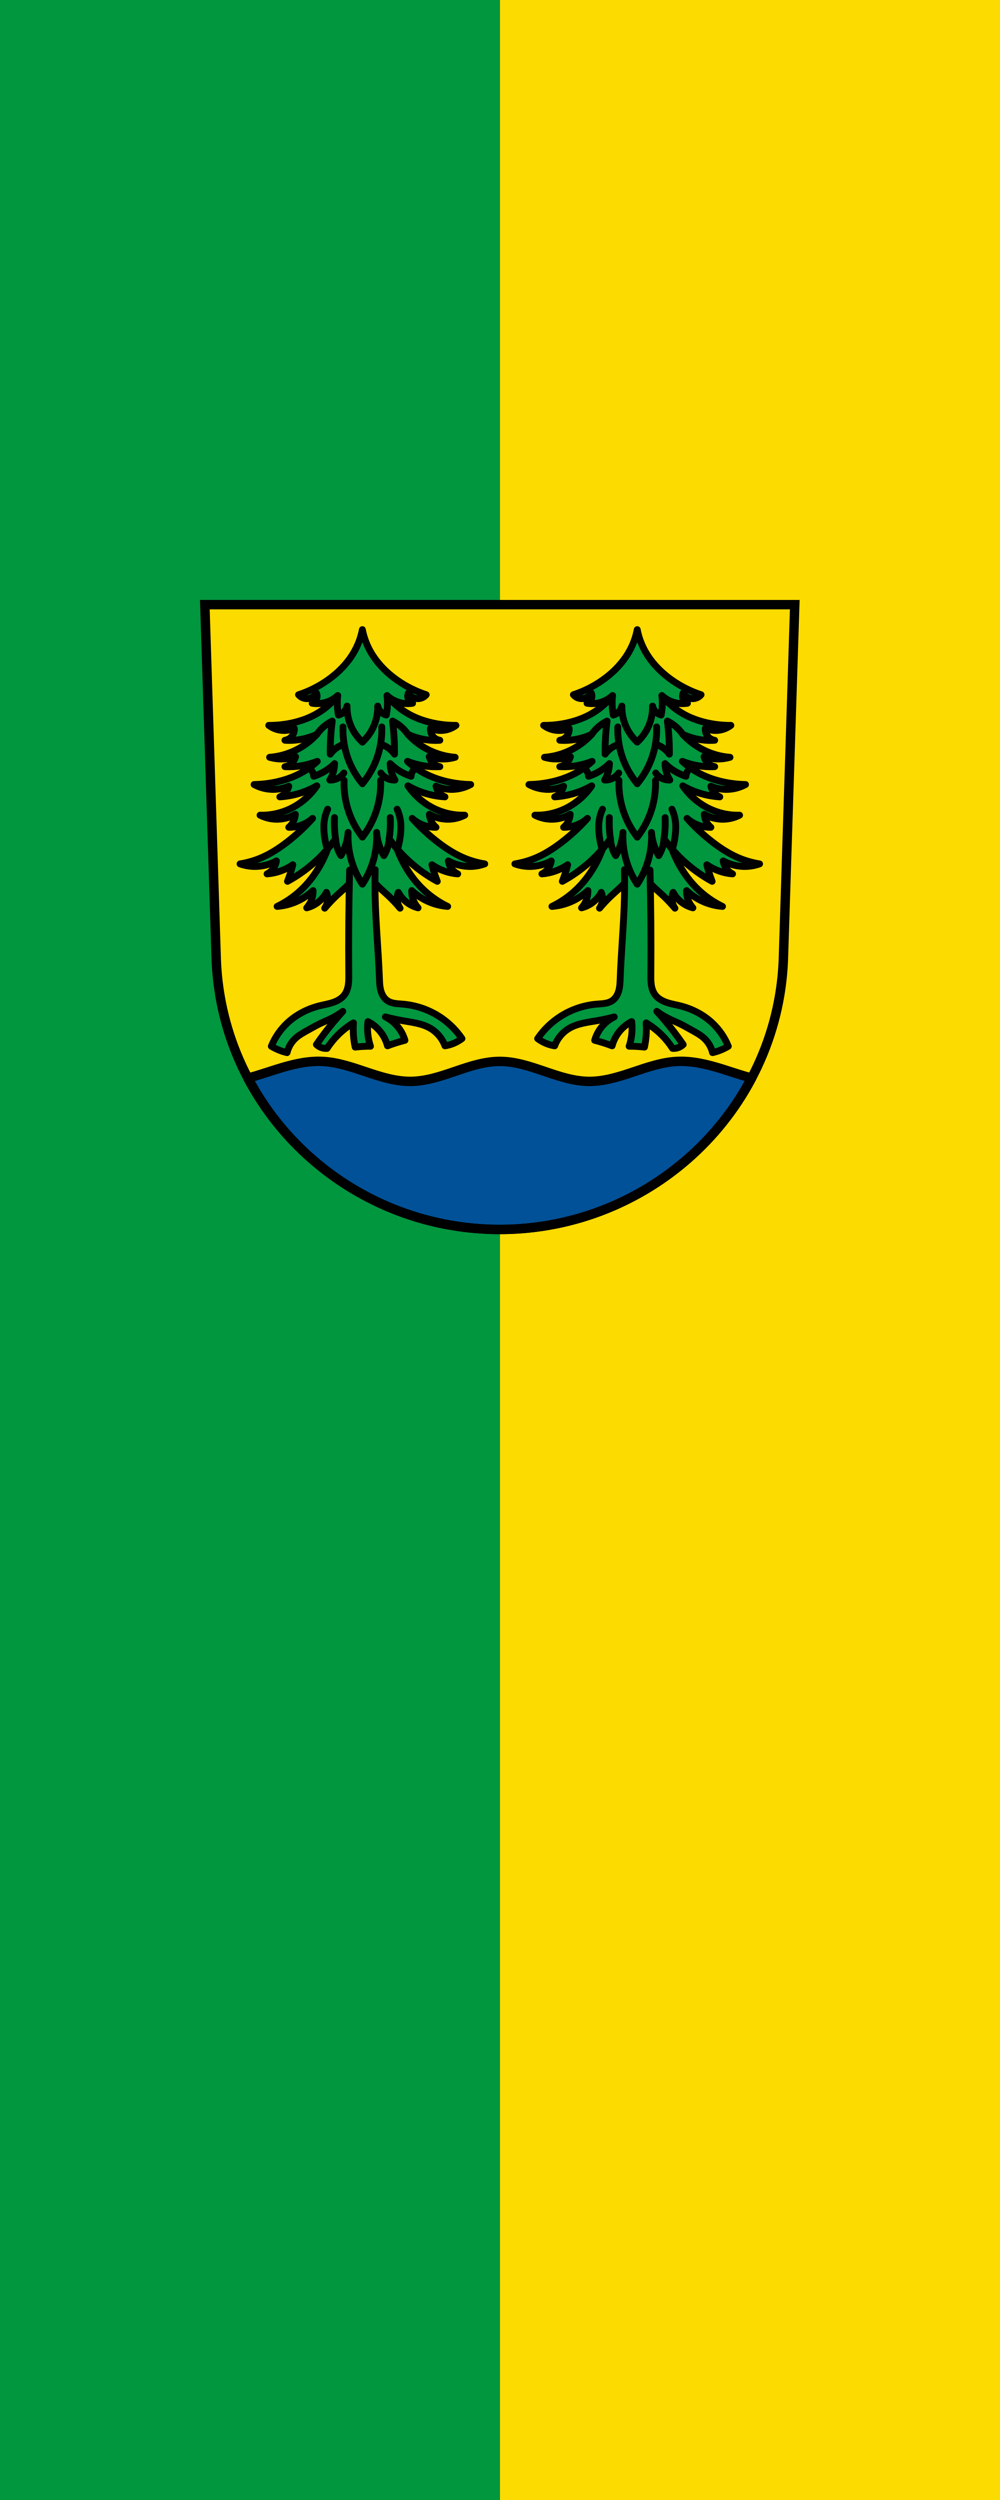<?xml version="1.0" encoding="UTF-8" standalone="no"?>
<svg
   width="600"
   height="1500"
   viewBox="0 0 600 1500"
   version="1.1"
   id="svg25"
   xmlns="http://www.w3.org/2000/svg"
   xmlns:svg="http://www.w3.org/2000/svg">
  <defs
     id="defs25" />
  <g
     id="g12"
     transform="translate(1207.186,448.789)">
    <path
       id="rect11"
       style="fill:#00973f;stroke:none;stroke-width:1;stroke-dasharray:none"
       d="m -1207.186,-448.789 h 600 V 1051.211 h -600 z" />
    <path
       id="rect11-6"
       style="fill:#fcdb00;stroke:none;stroke-width:1;stroke-dasharray:none"
       d="m -907.186,-448.789 h 300 V 1051.211 h -300 z" />
  </g>
  <g
     transform="matrix(0.513,0,0,0.513,102.979,319.495)"
     id="g25">
    <g
       fill-rule="evenodd"
       id="g4">
      <path
         d="m 38.841,84.41 13.398,416.62 c 7.415,175.25 153.92,314.05 331.59,314.14 177.51,-0.215 324.07,-139.06 331.59,-314.14 L 728.817,84.41 h -344.98 z"
         fill="#ffd700"
         id="path1"
         style="fill:#fcdb00" />
      <g
         stroke="#000000"
         stroke-width="11"
         id="g3">
        <path
           d="m 139.51,539.59 c -16.676,-0.138 -33.16,4.081 -49.12,9.05 -11.435,3.559 -22.791,7.508 -34.34,10.617 55.46,105.3 167,176.94 294.62,177.01 127.48,-0.154 239,-71.812 294.52,-177.04 -11.514,-3.105 -22.835,-7.04 -34.23,-10.588 -17.02,-5.299 -34.644,-9.745 -52.46,-8.961 -17.812,0.784 -34.929,6.746 -51.832,12.418 -16.903,5.672 -34.25,11.172 -52.08,10.977 -17.834,-0.195 -35.05,-6.074 -51.932,-11.842 -16.877,-5.767 -34.15,-11.553 -51.98,-11.553 -17.835,0 -35.1,5.785 -51.979,11.553 -16.877,5.767 -34.1,11.647 -51.932,11.842 -17.828,0.195 -35.18,-5.304 -52.08,-10.977 -16.903,-5.672 -34.02,-11.634 -51.832,-12.418 -1.113,-0.049 -2.226,-0.079 -3.338,-0.088 z"
           transform="translate(33.16,78.906)"
           fill="#03f"
           stroke-linejoin="round"
           id="path2"
           style="fill:#005198" />
        <path
           d="m 38.84,84.41 13.398,416.62 c 7.415,175.25 153.92,314.05 331.59,314.14 177.51,-0.215 324.07,-139.06 331.59,-314.14 L 728.816,84.41 h -344.98 z"
           fill="none"
           id="path3" />
      </g>
    </g>
    <g
       transform="translate(881.45)"
       id="g24">
      <g
         transform="translate(-1037.2,3.711)"
         id="g5">
        <path
           d="m 347.11,317.02 c 0.043,19.211 -3.911,38.421 -11.539,56.05 -6.829,15.784 -16.644,30.356 -29.26,42.04 -8.08,7.483 -17.284,13.758 -27.2,18.549 7.508,-0.583 14.918,-2.402 21.844,-5.359 7.432,-3.174 14.303,-7.66 20.2,-13.189 0.101,3.933 -0.605,7.886 -2.061,11.541 -1.262,3.169 -3.086,6.114 -5.359,8.656 3.952,-1.01 7.733,-2.689 11.129,-4.947 4.992,-3.319 9.14,-7.894 11.953,-13.188 1.239,3.122 1.668,6.56 1.236,9.891 -0.401,3.09 -1.542,6.083 -3.299,8.656 4.243,-5.072 8.788,-9.892 13.602,-14.426 6.158,-5.801 12.787,-11.167 18.13,-17.723 6.04,-7.4 10.308,-16.23 12.365,-25.555 2.057,9.325 6.329,18.15 12.365,25.555 5.347,6.556 11.976,11.922 18.13,17.723 4.813,4.534 9.358,9.354 13.602,14.426 -1.757,-2.573 -2.896,-5.566 -3.297,-8.656 -0.432,-3.331 -0.002,-6.769 1.236,-9.891 2.813,5.293 6.96,9.869 11.951,13.188 3.396,2.258 7.177,3.94 11.129,4.947 -2.274,-2.542 -4.096,-5.488 -5.357,-8.656 -1.456,-3.655 -2.161,-7.608 -2.061,-11.541 5.894,5.529 12.763,10.02 20.2,13.189 6.926,2.957 14.336,4.776 21.844,5.359 -9.919,-4.791 -19.12,-11.07 -27.2,-18.549 -12.62,-11.683 -22.433,-26.26 -29.26,-42.04 -7.628,-17.632 -11.584,-36.842 -11.541,-56.05 l -31.736,1.648 -31.736,-1.648 z"
           fill="#090"
           fill-rule="evenodd"
           stroke="#000000"
           stroke-linejoin="round"
           stroke-linecap="round"
           stroke-width="8"
           id="0"
           style="fill:#00973f" />
        <path
           d="m 363.92,391.12 c -1.013,40.64 -1.345,81.3 -0.995,121.95 0.036,4.144 0.077,8.31 -0.549,12.407 -0.626,4.097 -1.956,8.159 -4.428,11.485 -3.264,4.391 -8.277,7.187 -13.452,8.962 -5.175,1.775 -10.609,2.648 -15.915,3.98 -13.6,3.412 -26.487,9.949 -36.834,19.412 -8.424,7.704 -15.11,17.301 -19.412,27.874 2.862,1.727 5.861,3.226 8.96,4.48 3.068,1.241 6.233,2.24 9.457,2.986 1.494,-6.229 4.821,-12.01 9.457,-16.426 4.611,-4.395 10.354,-7.371 15.928,-10.453 3.964,-2.191 7.885,-4.466 11.946,-6.471 4.932,-2.435 10.06,-4.466 14.964,-6.953 4.518,-2.29 8.842,-4.962 12.91,-7.98 -7.163,7.819 -13.975,15.96 -20.408,24.39 -3.604,4.723 -7.09,9.537 -10.453,14.435 1.934,1.891 4.358,3.276 6.969,3.982 1.778,0.481 3.64,0.65 5.475,0.498 3.724,-5.754 8.07,-11.11 12.942,-15.928 5.39,-5.337 11.419,-10.03 17.919,-13.937 -0.346,4.803 -0.346,9.631 0,14.435 0.337,4.685 1,9.345 1.991,13.937 1.656,-0.194 3.316,-0.36 4.978,-0.498 4.304,-0.356 8.623,-0.522 12.942,-0.498 -1.454,-4.361 -2.456,-8.873 -2.987,-13.439 -0.595,-5.121 -0.595,-10.31 0,-15.43 4.874,2.49 9.285,5.883 12.942,9.955 4.706,5.241 8.148,11.609 9.955,18.417 3.284,-1.256 6.604,-2.419 9.955,-3.484 3.454,-1.098 6.94,-2.095 10.453,-2.987 -1.217,-4.225 -3.069,-8.266 -5.475,-11.946 -4.297,-6.57 -10.381,-11.959 -17.421,-15.43 6.734,1.784 13.545,3.279 20.408,4.48 11.09,1.94 22.662,3.229 32.354,8.96 7.759,4.588 13.85,11.933 16.924,20.408 3.589,-0.562 7.108,-1.568 10.453,-2.987 3.362,-1.426 6.546,-3.27 9.457,-5.475 -6.168,-9.07 -13.961,-17.03 -22.897,-23.394 -13.545,-9.644 -29.721,-15.545 -46.29,-16.924 -3.086,-0.257 -6.191,-0.361 -9.248,-0.855 -3.057,-0.494 -6.1,-1.402 -8.671,-3.127 -2.568,-1.723 -4.573,-4.21 -5.973,-6.969 -3,-5.912 -3.233,-12.788 -3.484,-19.412 -1.199,-31.547 -4.21,-63.01 -4.978,-94.57 -0.262,-10.783 -0.262,-21.571 0,-32.354 l -29.865,0.498 z"
           fill="#090"
           fill-rule="evenodd"
           stroke="#000000"
           stroke-linejoin="round"
           stroke-width="8"
           id="1"
           style="fill:#00973f" />
        <path
           d="m 378.85,109.89 c -1.547,7.959 -4.237,15.695 -7.963,22.896 -7.577,14.644 -19.347,26.876 -32.852,36.34 -10.369,7.263 -21.816,12.986 -33.848,16.924 1.366,1.646 3.155,2.937 5.146,3.717 1.992,0.779 4.181,1.045 6.301,0.764 3.928,-0.522 7.547,-2.998 9.457,-6.471 0.85,1.853 1.03,4 0.498,5.973 -0.732,2.709 -2.839,5.01 -5.475,5.973 4.618,0.751 9.385,0.58 13.938,-0.498 5.914,-1.401 11.456,-4.344 15.928,-8.461 -6.94,8.782 -15.618,16.184 -25.385,21.652 -8.527,4.774 -17.841,8.06 -27.377,10.203 -9.138,2.049 -18.51,3.053 -27.875,2.986 3.655,2.747 7.951,4.637 12.445,5.477 5.832,1.089 11.984,0.384 17.42,-1.992 0.293,3.38 -0.805,6.859 -2.986,9.457 -2,2.384 -4.886,4.01 -7.963,4.48 6.149,0.415 12.347,0.079 18.416,-0.996 6.529,-1.157 12.905,-3.17 18.914,-5.973 -5.313,5.799 -11.45,10.844 -18.17,14.934 -11.196,6.815 -24.01,10.944 -37.08,11.945 4.282,1.247 8.732,1.918 13.191,1.99 5.825,0.095 11.665,-0.835 17.17,-2.736 -0.562,2.171 -1.587,4.22 -2.986,5.973 -2.348,2.94 -5.763,5.01 -9.457,5.725 7.242,0.381 14.531,-0.123 21.652,-1.494 5.525,-1.064 10.948,-2.649 16.18,-4.729 -5.929,5.453 -12.552,10.149 -19.66,13.938 -9.643,5.14 -20.14,8.59 -30.861,10.701 -7.704,1.517 -15.543,2.35 -23.395,2.488 5.524,3 11.66,4.881 17.92,5.477 7.682,0.731 15.539,-0.478 22.646,-3.484 -0.638,2.735 -1.927,5.314 -3.732,7.465 -1.809,2.155 -4.132,3.876 -6.721,4.979 6.382,-0.38 12.728,-1.382 18.916,-2.986 8.525,-2.211 16.751,-5.569 24.389,-9.955 -6.984,10.306 -16.452,18.914 -27.375,24.887 -4.971,2.718 -10.237,4.897 -15.68,6.471 -7.582,2.192 -15.505,3.204 -23.395,2.986 5.54,2.841 11.7,4.466 17.92,4.729 8.128,0.343 16.341,-1.666 23.393,-5.723 -0.21,3.035 -1.063,6.02 -2.488,8.711 -1.307,2.465 -3.092,4.675 -5.227,6.471 4.466,0.063 8.943,-0.613 13.191,-1.992 5.413,-1.757 10.45,-4.659 14.684,-8.461 -9.215,10.294 -19.395,19.723 -30.363,28.12 -8.683,6.65 -17.903,12.679 -27.875,17.17 -8.472,3.817 -17.452,6.504 -26.629,7.965 5.11,1.819 10.506,2.831 15.928,2.986 9.241,0.265 18.542,-1.995 26.631,-6.471 -0.53,3.531 -2.01,6.914 -4.232,9.705 -1.815,2.276 -4.123,4.158 -6.719,5.477 5.254,-0.409 10.454,-1.501 15.43,-3.236 5.2,-1.814 10.154,-4.333 14.684,-7.467 -0.606,2.421 -1.269,4.829 -1.99,7.219 -1.243,4.121 -2.654,8.188 -4.23,12.193 5.666,-3.081 11.153,-6.489 16.426,-10.203 15.371,-10.828 28.896,-24.268 39.82,-39.57 0.25,4.074 1.09,8.111 2.488,11.945 0.98,2.689 2.232,5.278 3.732,7.715 1.987,-3.402 3.657,-6.989 4.979,-10.701 1.883,-5.288 3.058,-10.828 3.484,-16.426 -0.493,10.289 0.602,20.652 3.234,30.611 2.809,10.625 7.369,20.784 13.439,29.945 6.071,-9.161 10.631,-19.32 13.439,-29.945 2.633,-9.959 3.729,-20.322 3.236,-30.611 0.426,5.597 1.602,11.137 3.484,16.426 1.321,3.712 2.989,7.299 4.977,10.701 1.5,-2.437 2.752,-5.03 3.732,-7.715 1.398,-3.835 2.241,-7.871 2.49,-11.945 10.924,15.303 24.449,28.743 39.82,39.57 5.272,3.714 10.76,7.122 16.426,10.203 -1.576,-4 -2.99,-8.07 -4.232,-12.193 -0.721,-2.39 -1.384,-4.798 -1.99,-7.219 4.529,3.133 9.483,5.653 14.684,7.467 4.976,1.736 10.176,2.827 15.43,3.236 -2.596,-1.318 -4.903,-3.2 -6.719,-5.477 -2.226,-2.791 -3.701,-6.174 -4.23,-9.705 8.089,4.476 17.388,6.736 26.629,6.471 5.422,-0.155 10.818,-1.167 15.928,-2.986 -9.177,-1.461 -18.16,-4.148 -26.629,-7.965 -9.972,-4.493 -19.19,-10.522 -27.875,-17.17 -10.968,-8.4 -21.15,-17.829 -30.363,-28.12 4.234,3.802 9.273,6.704 14.686,8.461 4.248,1.379 8.723,2.056 13.189,1.992 -2.135,-1.796 -3.92,-4.01 -5.227,-6.471 -1.425,-2.687 -2.278,-5.676 -2.488,-8.711 7.05,4.057 15.266,6.07 23.395,5.723 6.22,-0.262 12.378,-1.887 17.918,-4.729 -7.89,0.217 -15.812,-0.794 -23.395,-2.986 -5.442,-1.574 -10.707,-3.753 -15.678,-6.471 -10.923,-5.973 -20.393,-14.581 -27.377,-24.887 7.637,4.386 15.865,7.744 24.391,9.955 6.188,1.605 12.532,2.606 18.914,2.986 -2.588,-1.102 -4.912,-2.824 -6.721,-4.979 -1.805,-2.151 -3.095,-4.73 -3.732,-7.465 7.107,3.01 14.967,4.215 22.648,3.484 6.26,-0.596 12.394,-2.472 17.918,-5.477 -7.851,-0.138 -15.69,-0.972 -23.395,-2.488 -10.722,-2.111 -21.22,-5.562 -30.859,-10.701 -7.108,-3.788 -13.734,-8.485 -19.662,-13.938 5.228,2.079 10.653,3.665 16.178,4.729 7.122,1.371 14.41,1.875 21.652,1.494 -3.694,-0.717 -7.109,-2.785 -9.457,-5.725 -1.399,-1.752 -2.426,-3.802 -2.988,-5.973 5.507,1.902 11.349,2.831 17.17,2.736 4.459,-0.073 8.907,-0.744 13.189,-1.99 -13.07,-1 -25.886,-5.13 -37.08,-11.945 -6.718,-4.09 -12.855,-9.135 -18.17,-14.934 6.01,2.803 12.385,4.816 18.914,5.973 6.069,1.075 12.269,1.411 18.418,0.996 -3.077,-0.472 -5.964,-2.096 -7.965,-4.48 -2.181,-2.598 -3.28,-6.077 -2.986,-9.457 5.436,2.376 11.59,3.081 17.422,1.992 4.494,-0.839 8.788,-2.73 12.443,-5.477 -9.365,0.067 -18.737,-0.937 -27.875,-2.986 -9.536,-2.138 -18.848,-5.429 -27.375,-10.203 -9.767,-5.468 -18.447,-12.87 -25.387,-21.652 4.472,4.117 10.02,7.06 15.93,8.461 4.553,1.078 9.317,1.249 13.936,0.498 -2.636,-0.965 -4.742,-3.263 -5.475,-5.973 -0.532,-1.968 -0.352,-4.12 0.498,-5.973 1.91,3.472 5.529,5.949 9.457,6.471 2.12,0.282 4.311,0.016 6.303,-0.764 1.992,-0.779 3.779,-2.071 5.145,-3.717 -12.03,-3.937 -23.477,-9.661 -33.846,-16.924 -13.505,-9.46 -25.27,-21.692 -32.852,-36.34 -3.726,-7.201 -6.418,-14.937 -7.965,-22.896 z"
           fill="#090"
           fill-rule="evenodd"
           stroke="#000000"
           stroke-linejoin="round"
           stroke-width="8"
           id="2"
           style="fill:#00973f" />
        <path
           d="m 349.98,187.04 c -0.512,4.498 -0.617,9.04 -0.311,13.56 0.21,3.096 0.612,6.179 1.203,9.225 1.655,-0.445 3.227,-1.197 4.612,-2.206 2.71,-1.974 4.672,-4.952 5.415,-8.222"
           fill="none"
           fill-rule="evenodd"
           stroke="#000000"
           stroke-linejoin="round"
           stroke-linecap="round"
           stroke-width="8"
           id="3" />
        <path
           d="m 407.72,187.04 c 0.512,4.498 0.617,9.04 0.311,13.56 -0.21,3.096 -0.612,6.179 -1.203,9.225 -1.655,-0.445 -3.227,-1.197 -4.612,-2.206 -2.71,-1.974 -4.672,-4.952 -5.415,-8.222"
           fill="none"
           fill-rule="evenodd"
           stroke="#000000"
           stroke-linejoin="round"
           stroke-linecap="round"
           stroke-width="8"
           id="4" />
        <path
           d="m 378.85,241.39 c -4.982,-4.578 -9.117,-10.07 -12.134,-16.13 -3.98,-7.988 -5.994,-16.947 -5.816,-25.87"
           fill="none"
           fill-rule="evenodd"
           stroke="#000000"
           stroke-linejoin="round"
           stroke-linecap="round"
           stroke-width="8"
           id="5" />
        <path
           d="m 378.85,241.39 c 4.982,-4.578 9.117,-10.07 12.134,-16.13 3.98,-7.988 5.994,-16.947 5.816,-25.87"
           fill="none"
           fill-rule="evenodd"
           stroke="#000000"
           stroke-linejoin="round"
           stroke-linecap="round"
           stroke-width="8"
           id="6" />
        <path
           d="m 378.85,290.03 c -6.359,-7.651 -11.549,-16.272 -15.335,-25.473 -5.305,-12.893 -7.829,-26.922 -7.35,-40.855"
           fill="none"
           fill-rule="evenodd"
           stroke="#000000"
           stroke-linejoin="round"
           stroke-linecap="round"
           stroke-width="8"
           id="7" />
        <path
           d="m 378.85,290.03 c 6.359,-7.651 11.549,-16.272 15.335,-25.473 5.305,-12.893 7.829,-26.922 7.35,-40.855"
           fill="none"
           fill-rule="evenodd"
           stroke="#000000"
           stroke-linejoin="round"
           stroke-linecap="round"
           stroke-width="8"
           id="8" />
        <path
           d="m 356.64,244.16 c -2.335,0.785 -4.576,1.849 -6.66,3.163 -3.398,2.142 -6.374,4.952 -8.707,8.222 -0.058,-5.885 0.072,-11.771 0.387,-17.648 0.378,-7.04 1.024,-14.07 1.935,-21.06 -3.315,1.636 -6.439,3.66 -9.287,6.02 -3.317,2.745 -6.26,5.942 -8.721,9.475"
           fill="none"
           fill-rule="evenodd"
           stroke="#000000"
           stroke-linejoin="round"
           stroke-linecap="round"
           stroke-width="8"
           id="9" />
        <path
           d="m 401.06,244.16 c 2.335,0.785 4.576,1.849 6.66,3.163 3.398,2.142 6.374,4.952 8.707,8.222 0.058,-5.885 -0.072,-11.771 -0.387,-17.648 -0.378,-7.04 -1.024,-14.07 -1.935,-21.06 3.315,1.636 6.439,3.66 9.287,6.02 3.317,2.745 6.26,5.942 8.721,9.475"
           fill="none"
           fill-rule="evenodd"
           stroke="#000000"
           stroke-linejoin="round"
           stroke-linecap="round"
           stroke-width="8"
           id="A" />
        <path
           d="m 378.85,352.54 c -6.01,-7.739 -10.889,-16.348 -14.451,-25.473 -5.058,-12.957 -7.431,-26.955 -6.927,-40.855"
           fill="none"
           fill-rule="evenodd"
           stroke="#000000"
           stroke-linejoin="round"
           stroke-linecap="round"
           stroke-width="8"
           id="B" />
        <path
           d="m 378.85,352.54 c 6.01,-7.739 10.889,-16.348 14.451,-25.473 5.058,-12.957 7.431,-26.955 6.927,-40.855"
           fill="none"
           fill-rule="evenodd"
           stroke="#000000"
           stroke-linejoin="round"
           stroke-linecap="round"
           stroke-width="8"
           id="C" />
        <path
           d="m 315.27,271.59 c 1.637,0.706 3.096,1.818 4.211,3.209 1.495,1.864 2.355,4.229 2.407,6.618 3.03,-0.973 5.982,-2.181 8.824,-3.61 5.759,-2.895 11.06,-6.7 15.642,-11.23 -0.085,3.183 -0.558,6.356 -1.404,9.426 -0.95,3.446 -2.371,6.762 -4.211,9.827 1.888,0.081 3.787,-0.123 5.615,-0.602 4.362,-1.143 8.281,-3.901 10.829,-7.621"
           fill="none"
           fill-rule="evenodd"
           stroke="#000000"
           stroke-linejoin="round"
           stroke-linecap="round"
           stroke-width="8"
           id="D" />
        <path
           d="m 442.43,271.59 c -1.637,0.706 -3.096,1.818 -4.211,3.209 -1.495,1.864 -2.355,4.229 -2.407,6.618 -3.03,-0.973 -5.982,-2.181 -8.824,-3.61 -5.759,-2.895 -11.06,-6.7 -15.642,-11.23 0.085,3.183 0.558,6.356 1.404,9.426 0.95,3.446 2.371,6.762 4.211,9.827 -1.888,0.081 -3.787,-0.123 -5.615,-0.602 -4.362,-1.143 -8.281,-3.901 -10.829,-7.621"
           fill="none"
           fill-rule="evenodd"
           stroke="#000000"
           stroke-linejoin="round"
           stroke-linecap="round"
           stroke-width="8"
           id="E" />
        <path
           d="m 347.49,354.53 c -0.615,-4.093 -1.026,-8.217 -1.232,-12.351 -0.206,-4.141 -0.206,-8.293 0,-12.434"
           fill="none"
           fill-rule="evenodd"
           stroke="#000000"
           stroke-linecap="round"
           stroke-width="8"
           id="F" />
        <path
           d="m 337.44,365.64 c -1.557,-5.44 -2.632,-11.02 -3.209,-16.645 -0.561,-5.469 -0.649,-11.01 0.201,-16.445 0.682,-4.36 1.968,-8.624 3.81,-12.634"
           fill="none"
           fill-rule="evenodd"
           stroke="#000000"
           stroke-linecap="round"
           stroke-width="8"
           id="G" />
        <path
           d="m 410.21,354.53 c 0.615,-4.093 1.026,-8.217 1.232,-12.351 0.206,-4.141 0.206,-8.293 0,-12.434"
           fill="none"
           fill-rule="evenodd"
           stroke="#000000"
           stroke-linecap="round"
           stroke-width="8"
           id="H" />
        <path
           d="m 420.27,365.64 c 1.557,-5.44 2.632,-11.02 3.209,-16.645 0.561,-5.469 0.649,-11.01 -0.201,-16.445 -0.682,-4.36 -1.968,-8.624 -3.81,-12.634"
           fill="none"
           fill-rule="evenodd"
           stroke="#000000"
           stroke-linecap="round"
           stroke-width="8"
           id="I" />
      </g>
      <g
         transform="matrix(-1,0,0,1,41.961,3.711)"
         id="g23">
        <path
           d="m 347.11,317.02 c 0.043,19.211 -3.911,38.421 -11.539,56.05 -6.829,15.784 -16.644,30.356 -29.26,42.04 -8.08,7.483 -17.284,13.758 -27.2,18.549 7.508,-0.583 14.918,-2.402 21.844,-5.359 7.432,-3.174 14.303,-7.66 20.2,-13.189 0.101,3.933 -0.605,7.886 -2.061,11.541 -1.262,3.169 -3.086,6.114 -5.359,8.656 3.952,-1.01 7.733,-2.689 11.129,-4.947 4.992,-3.319 9.14,-7.894 11.953,-13.188 1.239,3.122 1.668,6.56 1.236,9.891 -0.401,3.09 -1.542,6.083 -3.299,8.656 4.243,-5.072 8.788,-9.892 13.602,-14.426 6.158,-5.801 12.787,-11.167 18.13,-17.723 6.04,-7.4 10.308,-16.23 12.365,-25.555 2.057,9.325 6.329,18.15 12.365,25.555 5.347,6.556 11.976,11.922 18.13,17.723 4.813,4.534 9.358,9.354 13.602,14.426 -1.757,-2.573 -2.896,-5.566 -3.297,-8.656 -0.432,-3.331 -0.002,-6.769 1.236,-9.891 2.813,5.293 6.96,9.869 11.951,13.188 3.396,2.258 7.177,3.94 11.129,4.947 -2.274,-2.542 -4.096,-5.488 -5.357,-8.656 -1.456,-3.655 -2.161,-7.608 -2.061,-11.541 5.894,5.529 12.763,10.02 20.2,13.189 6.926,2.957 14.336,4.776 21.844,5.359 -9.919,-4.791 -19.12,-11.07 -27.2,-18.549 -12.62,-11.683 -22.433,-26.26 -29.26,-42.04 -7.628,-17.632 -11.584,-36.842 -11.541,-56.05 l -31.736,1.648 -31.736,-1.648 z"
           fill="#090"
           fill-rule="evenodd"
           stroke="#000000"
           stroke-linejoin="round"
           stroke-linecap="round"
           stroke-width="8"
           id="use5"
           style="fill:#00973f" />
        <path
           d="m 363.92,391.12 c -1.013,40.64 -1.345,81.3 -0.995,121.95 0.036,4.144 0.077,8.31 -0.549,12.407 -0.626,4.097 -1.956,8.159 -4.428,11.485 -3.264,4.391 -8.277,7.187 -13.452,8.962 -5.175,1.775 -10.609,2.648 -15.915,3.98 -13.6,3.412 -26.487,9.949 -36.834,19.412 -8.424,7.704 -15.11,17.301 -19.412,27.874 2.862,1.727 5.861,3.226 8.96,4.48 3.068,1.241 6.233,2.24 9.457,2.986 1.494,-6.229 4.821,-12.01 9.457,-16.426 4.611,-4.395 10.354,-7.371 15.928,-10.453 3.964,-2.191 7.885,-4.466 11.946,-6.471 4.932,-2.435 10.06,-4.466 14.964,-6.953 4.518,-2.29 8.842,-4.962 12.91,-7.98 -7.163,7.819 -13.975,15.96 -20.408,24.39 -3.604,4.723 -7.09,9.537 -10.453,14.435 1.934,1.891 4.358,3.276 6.969,3.982 1.778,0.481 3.64,0.65 5.475,0.498 3.724,-5.754 8.07,-11.11 12.942,-15.928 5.39,-5.337 11.419,-10.03 17.919,-13.937 -0.346,4.803 -0.346,9.631 0,14.435 0.337,4.685 1,9.345 1.991,13.937 1.656,-0.194 3.316,-0.36 4.978,-0.498 4.304,-0.356 8.623,-0.522 12.942,-0.498 -1.454,-4.361 -2.456,-8.873 -2.987,-13.439 -0.595,-5.121 -0.595,-10.31 0,-15.43 4.874,2.49 9.285,5.883 12.942,9.955 4.706,5.241 8.148,11.609 9.955,18.417 3.284,-1.256 6.604,-2.419 9.955,-3.484 3.454,-1.098 6.94,-2.095 10.453,-2.987 -1.217,-4.225 -3.069,-8.266 -5.475,-11.946 -4.297,-6.57 -10.381,-11.959 -17.421,-15.43 6.734,1.784 13.545,3.279 20.408,4.48 11.09,1.94 22.662,3.229 32.354,8.96 7.759,4.588 13.85,11.933 16.924,20.408 3.589,-0.562 7.108,-1.568 10.453,-2.987 3.362,-1.426 6.546,-3.27 9.457,-5.475 -6.168,-9.07 -13.961,-17.03 -22.897,-23.394 -13.545,-9.644 -29.721,-15.545 -46.29,-16.924 -3.086,-0.257 -6.191,-0.361 -9.248,-0.855 -3.057,-0.494 -6.1,-1.402 -8.671,-3.127 -2.568,-1.723 -4.573,-4.21 -5.973,-6.969 -3,-5.912 -3.233,-12.788 -3.484,-19.412 -1.199,-31.547 -4.21,-63.01 -4.978,-94.57 -0.262,-10.783 -0.262,-21.571 0,-32.354 l -29.865,0.498 z"
           fill="#090"
           fill-rule="evenodd"
           stroke="#000000"
           stroke-linejoin="round"
           stroke-width="8"
           id="use6"
           style="fill:#00973f" />
        <path
           d="m 378.85,109.89 c -1.547,7.959 -4.237,15.695 -7.963,22.896 -7.577,14.644 -19.347,26.876 -32.852,36.34 -10.369,7.263 -21.816,12.986 -33.848,16.924 1.366,1.646 3.155,2.937 5.146,3.717 1.992,0.779 4.181,1.045 6.301,0.764 3.928,-0.522 7.547,-2.998 9.457,-6.471 0.85,1.853 1.03,4 0.498,5.973 -0.732,2.709 -2.839,5.01 -5.475,5.973 4.618,0.751 9.385,0.58 13.938,-0.498 5.914,-1.401 11.456,-4.344 15.928,-8.461 -6.94,8.782 -15.618,16.184 -25.385,21.652 -8.527,4.774 -17.841,8.06 -27.377,10.203 -9.138,2.049 -18.51,3.053 -27.875,2.986 3.655,2.747 7.951,4.637 12.445,5.477 5.832,1.089 11.984,0.384 17.42,-1.992 0.293,3.38 -0.805,6.859 -2.986,9.457 -2,2.384 -4.886,4.01 -7.963,4.48 6.149,0.415 12.347,0.079 18.416,-0.996 6.529,-1.157 12.905,-3.17 18.914,-5.973 -5.313,5.799 -11.45,10.844 -18.17,14.934 -11.196,6.815 -24.01,10.944 -37.08,11.945 4.282,1.247 8.732,1.918 13.191,1.99 5.825,0.095 11.665,-0.835 17.17,-2.736 -0.562,2.171 -1.587,4.22 -2.986,5.973 -2.348,2.94 -5.763,5.01 -9.457,5.725 7.242,0.381 14.531,-0.123 21.652,-1.494 5.525,-1.064 10.948,-2.649 16.18,-4.729 -5.929,5.453 -12.552,10.149 -19.66,13.938 -9.643,5.14 -20.14,8.59 -30.861,10.701 -7.704,1.517 -15.543,2.35 -23.395,2.488 5.524,3 11.66,4.881 17.92,5.477 7.682,0.731 15.539,-0.478 22.646,-3.484 -0.638,2.735 -1.927,5.314 -3.732,7.465 -1.809,2.155 -4.132,3.876 -6.721,4.979 6.382,-0.38 12.728,-1.382 18.916,-2.986 8.525,-2.211 16.751,-5.569 24.389,-9.955 -6.984,10.306 -16.452,18.914 -27.375,24.887 -4.971,2.718 -10.237,4.897 -15.68,6.471 -7.582,2.192 -15.505,3.204 -23.395,2.986 5.54,2.841 11.7,4.466 17.92,4.729 8.128,0.343 16.341,-1.666 23.393,-5.723 -0.21,3.035 -1.063,6.02 -2.488,8.711 -1.307,2.465 -3.092,4.675 -5.227,6.471 4.466,0.063 8.943,-0.613 13.191,-1.992 5.413,-1.757 10.45,-4.659 14.684,-8.461 -9.215,10.294 -19.395,19.723 -30.363,28.12 -8.683,6.65 -17.903,12.679 -27.875,17.17 -8.472,3.817 -17.452,6.504 -26.629,7.965 5.11,1.819 10.506,2.831 15.928,2.986 9.241,0.265 18.542,-1.995 26.631,-6.471 -0.53,3.531 -2.01,6.914 -4.232,9.705 -1.815,2.276 -4.123,4.158 -6.719,5.477 5.254,-0.409 10.454,-1.501 15.43,-3.236 5.2,-1.814 10.154,-4.333 14.684,-7.467 -0.606,2.421 -1.269,4.829 -1.99,7.219 -1.243,4.121 -2.654,8.188 -4.23,12.193 5.666,-3.081 11.153,-6.489 16.426,-10.203 15.371,-10.828 28.896,-24.268 39.82,-39.57 0.25,4.074 1.09,8.111 2.488,11.945 0.98,2.689 2.232,5.278 3.732,7.715 1.987,-3.402 3.657,-6.989 4.979,-10.701 1.883,-5.288 3.058,-10.828 3.484,-16.426 -0.493,10.289 0.602,20.652 3.234,30.611 2.809,10.625 7.369,20.784 13.439,29.945 6.071,-9.161 10.631,-19.32 13.439,-29.945 2.633,-9.959 3.729,-20.322 3.236,-30.611 0.426,5.597 1.602,11.137 3.484,16.426 1.321,3.712 2.989,7.299 4.977,10.701 1.5,-2.437 2.752,-5.03 3.732,-7.715 1.398,-3.835 2.241,-7.871 2.49,-11.945 10.924,15.303 24.449,28.743 39.82,39.57 5.272,3.714 10.76,7.122 16.426,10.203 -1.576,-4 -2.99,-8.07 -4.232,-12.193 -0.721,-2.39 -1.384,-4.798 -1.99,-7.219 4.529,3.133 9.483,5.653 14.684,7.467 4.976,1.736 10.176,2.827 15.43,3.236 -2.596,-1.318 -4.903,-3.2 -6.719,-5.477 -2.226,-2.791 -3.701,-6.174 -4.23,-9.705 8.089,4.476 17.388,6.736 26.629,6.471 5.422,-0.155 10.818,-1.167 15.928,-2.986 -9.177,-1.461 -18.16,-4.148 -26.629,-7.965 -9.972,-4.493 -19.19,-10.522 -27.875,-17.17 -10.968,-8.4 -21.15,-17.829 -30.363,-28.12 4.234,3.802 9.273,6.704 14.686,8.461 4.248,1.379 8.723,2.056 13.189,1.992 -2.135,-1.796 -3.92,-4.01 -5.227,-6.471 -1.425,-2.687 -2.278,-5.676 -2.488,-8.711 7.05,4.057 15.266,6.07 23.395,5.723 6.22,-0.262 12.378,-1.887 17.918,-4.729 -7.89,0.217 -15.812,-0.794 -23.395,-2.986 -5.442,-1.574 -10.707,-3.753 -15.678,-6.471 -10.923,-5.973 -20.393,-14.581 -27.377,-24.887 7.637,4.386 15.865,7.744 24.391,9.955 6.188,1.605 12.532,2.606 18.914,2.986 -2.588,-1.102 -4.912,-2.824 -6.721,-4.979 -1.805,-2.151 -3.095,-4.73 -3.732,-7.465 7.107,3.01 14.967,4.215 22.648,3.484 6.26,-0.596 12.394,-2.472 17.918,-5.477 -7.851,-0.138 -15.69,-0.972 -23.395,-2.488 -10.722,-2.111 -21.22,-5.562 -30.859,-10.701 -7.108,-3.788 -13.734,-8.485 -19.662,-13.938 5.228,2.079 10.653,3.665 16.178,4.729 7.122,1.371 14.41,1.875 21.652,1.494 -3.694,-0.717 -7.109,-2.785 -9.457,-5.725 -1.399,-1.752 -2.426,-3.802 -2.988,-5.973 5.507,1.902 11.349,2.831 17.17,2.736 4.459,-0.073 8.907,-0.744 13.189,-1.99 -13.07,-1 -25.886,-5.13 -37.08,-11.945 -6.718,-4.09 -12.855,-9.135 -18.17,-14.934 6.01,2.803 12.385,4.816 18.914,5.973 6.069,1.075 12.269,1.411 18.418,0.996 -3.077,-0.472 -5.964,-2.096 -7.965,-4.48 -2.181,-2.598 -3.28,-6.077 -2.986,-9.457 5.436,2.376 11.59,3.081 17.422,1.992 4.494,-0.839 8.788,-2.73 12.443,-5.477 -9.365,0.067 -18.737,-0.937 -27.875,-2.986 -9.536,-2.138 -18.848,-5.429 -27.375,-10.203 -9.767,-5.468 -18.447,-12.87 -25.387,-21.652 4.472,4.117 10.02,7.06 15.93,8.461 4.553,1.078 9.317,1.249 13.936,0.498 -2.636,-0.965 -4.742,-3.263 -5.475,-5.973 -0.532,-1.968 -0.352,-4.12 0.498,-5.973 1.91,3.472 5.529,5.949 9.457,6.471 2.12,0.282 4.311,0.016 6.303,-0.764 1.992,-0.779 3.779,-2.071 5.145,-3.717 -12.03,-3.937 -23.477,-9.661 -33.846,-16.924 -13.505,-9.46 -25.27,-21.692 -32.852,-36.34 -3.726,-7.201 -6.418,-14.937 -7.965,-22.896 z"
           fill="#090"
           fill-rule="evenodd"
           stroke="#000000"
           stroke-linejoin="round"
           stroke-width="8"
           id="use7"
           style="fill:#00973f" />
        <path
           d="m 349.98,187.04 c -0.512,4.498 -0.617,9.04 -0.311,13.56 0.21,3.096 0.612,6.179 1.203,9.225 1.655,-0.445 3.227,-1.197 4.612,-2.206 2.71,-1.974 4.672,-4.952 5.415,-8.222"
           fill="none"
           fill-rule="evenodd"
           stroke="#000000"
           stroke-linejoin="round"
           stroke-linecap="round"
           stroke-width="8"
           id="use8" />
        <path
           d="m 407.72,187.04 c 0.512,4.498 0.617,9.04 0.311,13.56 -0.21,3.096 -0.612,6.179 -1.203,9.225 -1.655,-0.445 -3.227,-1.197 -4.612,-2.206 -2.71,-1.974 -4.672,-4.952 -5.415,-8.222"
           fill="none"
           fill-rule="evenodd"
           stroke="#000000"
           stroke-linejoin="round"
           stroke-linecap="round"
           stroke-width="8"
           id="use9" />
        <path
           d="m 378.85,241.39 c -4.982,-4.578 -9.117,-10.07 -12.134,-16.13 -3.98,-7.988 -5.994,-16.947 -5.816,-25.87"
           fill="none"
           fill-rule="evenodd"
           stroke="#000000"
           stroke-linejoin="round"
           stroke-linecap="round"
           stroke-width="8"
           id="use10" />
        <path
           d="m 378.85,241.39 c 4.982,-4.578 9.117,-10.07 12.134,-16.13 3.98,-7.988 5.994,-16.947 5.816,-25.87"
           fill="none"
           fill-rule="evenodd"
           stroke="#000000"
           stroke-linejoin="round"
           stroke-linecap="round"
           stroke-width="8"
           id="use11" />
        <path
           d="m 378.85,290.03 c -6.359,-7.651 -11.549,-16.272 -15.335,-25.473 -5.305,-12.893 -7.829,-26.922 -7.35,-40.855"
           fill="none"
           fill-rule="evenodd"
           stroke="#000000"
           stroke-linejoin="round"
           stroke-linecap="round"
           stroke-width="8"
           id="use12" />
        <path
           d="m 378.85,290.03 c 6.359,-7.651 11.549,-16.272 15.335,-25.473 5.305,-12.893 7.829,-26.922 7.35,-40.855"
           fill="none"
           fill-rule="evenodd"
           stroke="#000000"
           stroke-linejoin="round"
           stroke-linecap="round"
           stroke-width="8"
           id="use13" />
        <path
           d="m 356.64,244.16 c -2.335,0.785 -4.576,1.849 -6.66,3.163 -3.398,2.142 -6.374,4.952 -8.707,8.222 -0.058,-5.885 0.072,-11.771 0.387,-17.648 0.378,-7.04 1.024,-14.07 1.935,-21.06 -3.315,1.636 -6.439,3.66 -9.287,6.02 -3.317,2.745 -6.26,5.942 -8.721,9.475"
           fill="none"
           fill-rule="evenodd"
           stroke="#000000"
           stroke-linejoin="round"
           stroke-linecap="round"
           stroke-width="8"
           id="use14" />
        <path
           d="m 401.06,244.16 c 2.335,0.785 4.576,1.849 6.66,3.163 3.398,2.142 6.374,4.952 8.707,8.222 0.058,-5.885 -0.072,-11.771 -0.387,-17.648 -0.378,-7.04 -1.024,-14.07 -1.935,-21.06 3.315,1.636 6.439,3.66 9.287,6.02 3.317,2.745 6.26,5.942 8.721,9.475"
           fill="none"
           fill-rule="evenodd"
           stroke="#000000"
           stroke-linejoin="round"
           stroke-linecap="round"
           stroke-width="8"
           id="use15" />
        <path
           d="m 378.85,352.54 c -6.01,-7.739 -10.889,-16.348 -14.451,-25.473 -5.058,-12.957 -7.431,-26.955 -6.927,-40.855"
           fill="none"
           fill-rule="evenodd"
           stroke="#000000"
           stroke-linejoin="round"
           stroke-linecap="round"
           stroke-width="8"
           id="use16" />
        <path
           d="m 378.85,352.54 c 6.01,-7.739 10.889,-16.348 14.451,-25.473 5.058,-12.957 7.431,-26.955 6.927,-40.855"
           fill="none"
           fill-rule="evenodd"
           stroke="#000000"
           stroke-linejoin="round"
           stroke-linecap="round"
           stroke-width="8"
           id="use17" />
        <path
           d="m 315.27,271.59 c 1.637,0.706 3.096,1.818 4.211,3.209 1.495,1.864 2.355,4.229 2.407,6.618 3.03,-0.973 5.982,-2.181 8.824,-3.61 5.759,-2.895 11.06,-6.7 15.642,-11.23 -0.085,3.183 -0.558,6.356 -1.404,9.426 -0.95,3.446 -2.371,6.762 -4.211,9.827 1.888,0.081 3.787,-0.123 5.615,-0.602 4.362,-1.143 8.281,-3.901 10.829,-7.621"
           fill="none"
           fill-rule="evenodd"
           stroke="#000000"
           stroke-linejoin="round"
           stroke-linecap="round"
           stroke-width="8"
           id="use18" />
        <path
           d="m 442.43,271.59 c -1.637,0.706 -3.096,1.818 -4.211,3.209 -1.495,1.864 -2.355,4.229 -2.407,6.618 -3.03,-0.973 -5.982,-2.181 -8.824,-3.61 -5.759,-2.895 -11.06,-6.7 -15.642,-11.23 0.085,3.183 0.558,6.356 1.404,9.426 0.95,3.446 2.371,6.762 4.211,9.827 -1.888,0.081 -3.787,-0.123 -5.615,-0.602 -4.362,-1.143 -8.281,-3.901 -10.829,-7.621"
           fill="none"
           fill-rule="evenodd"
           stroke="#000000"
           stroke-linejoin="round"
           stroke-linecap="round"
           stroke-width="8"
           id="use19" />
        <path
           d="m 347.49,354.53 c -0.615,-4.093 -1.026,-8.217 -1.232,-12.351 -0.206,-4.141 -0.206,-8.293 0,-12.434"
           fill="none"
           fill-rule="evenodd"
           stroke="#000000"
           stroke-linecap="round"
           stroke-width="8"
           id="use20" />
        <path
           d="m 337.44,365.64 c -1.557,-5.44 -2.632,-11.02 -3.209,-16.645 -0.561,-5.469 -0.649,-11.01 0.201,-16.445 0.682,-4.36 1.968,-8.624 3.81,-12.634"
           fill="none"
           fill-rule="evenodd"
           stroke="#000000"
           stroke-linecap="round"
           stroke-width="8"
           id="use21" />
        <path
           d="m 410.21,354.53 c 0.615,-4.093 1.026,-8.217 1.232,-12.351 0.206,-4.141 0.206,-8.293 0,-12.434"
           fill="none"
           fill-rule="evenodd"
           stroke="#000000"
           stroke-linecap="round"
           stroke-width="8"
           id="use22" />
        <path
           d="m 420.27,365.64 c 1.557,-5.44 2.632,-11.02 3.209,-16.645 0.561,-5.469 0.649,-11.01 -0.201,-16.445 -0.682,-4.36 -1.968,-8.624 -3.81,-12.634"
           fill="none"
           fill-rule="evenodd"
           stroke="#000000"
           stroke-linecap="round"
           stroke-width="8"
           id="use23" />
      </g>
    </g>
  </g>
</svg>
